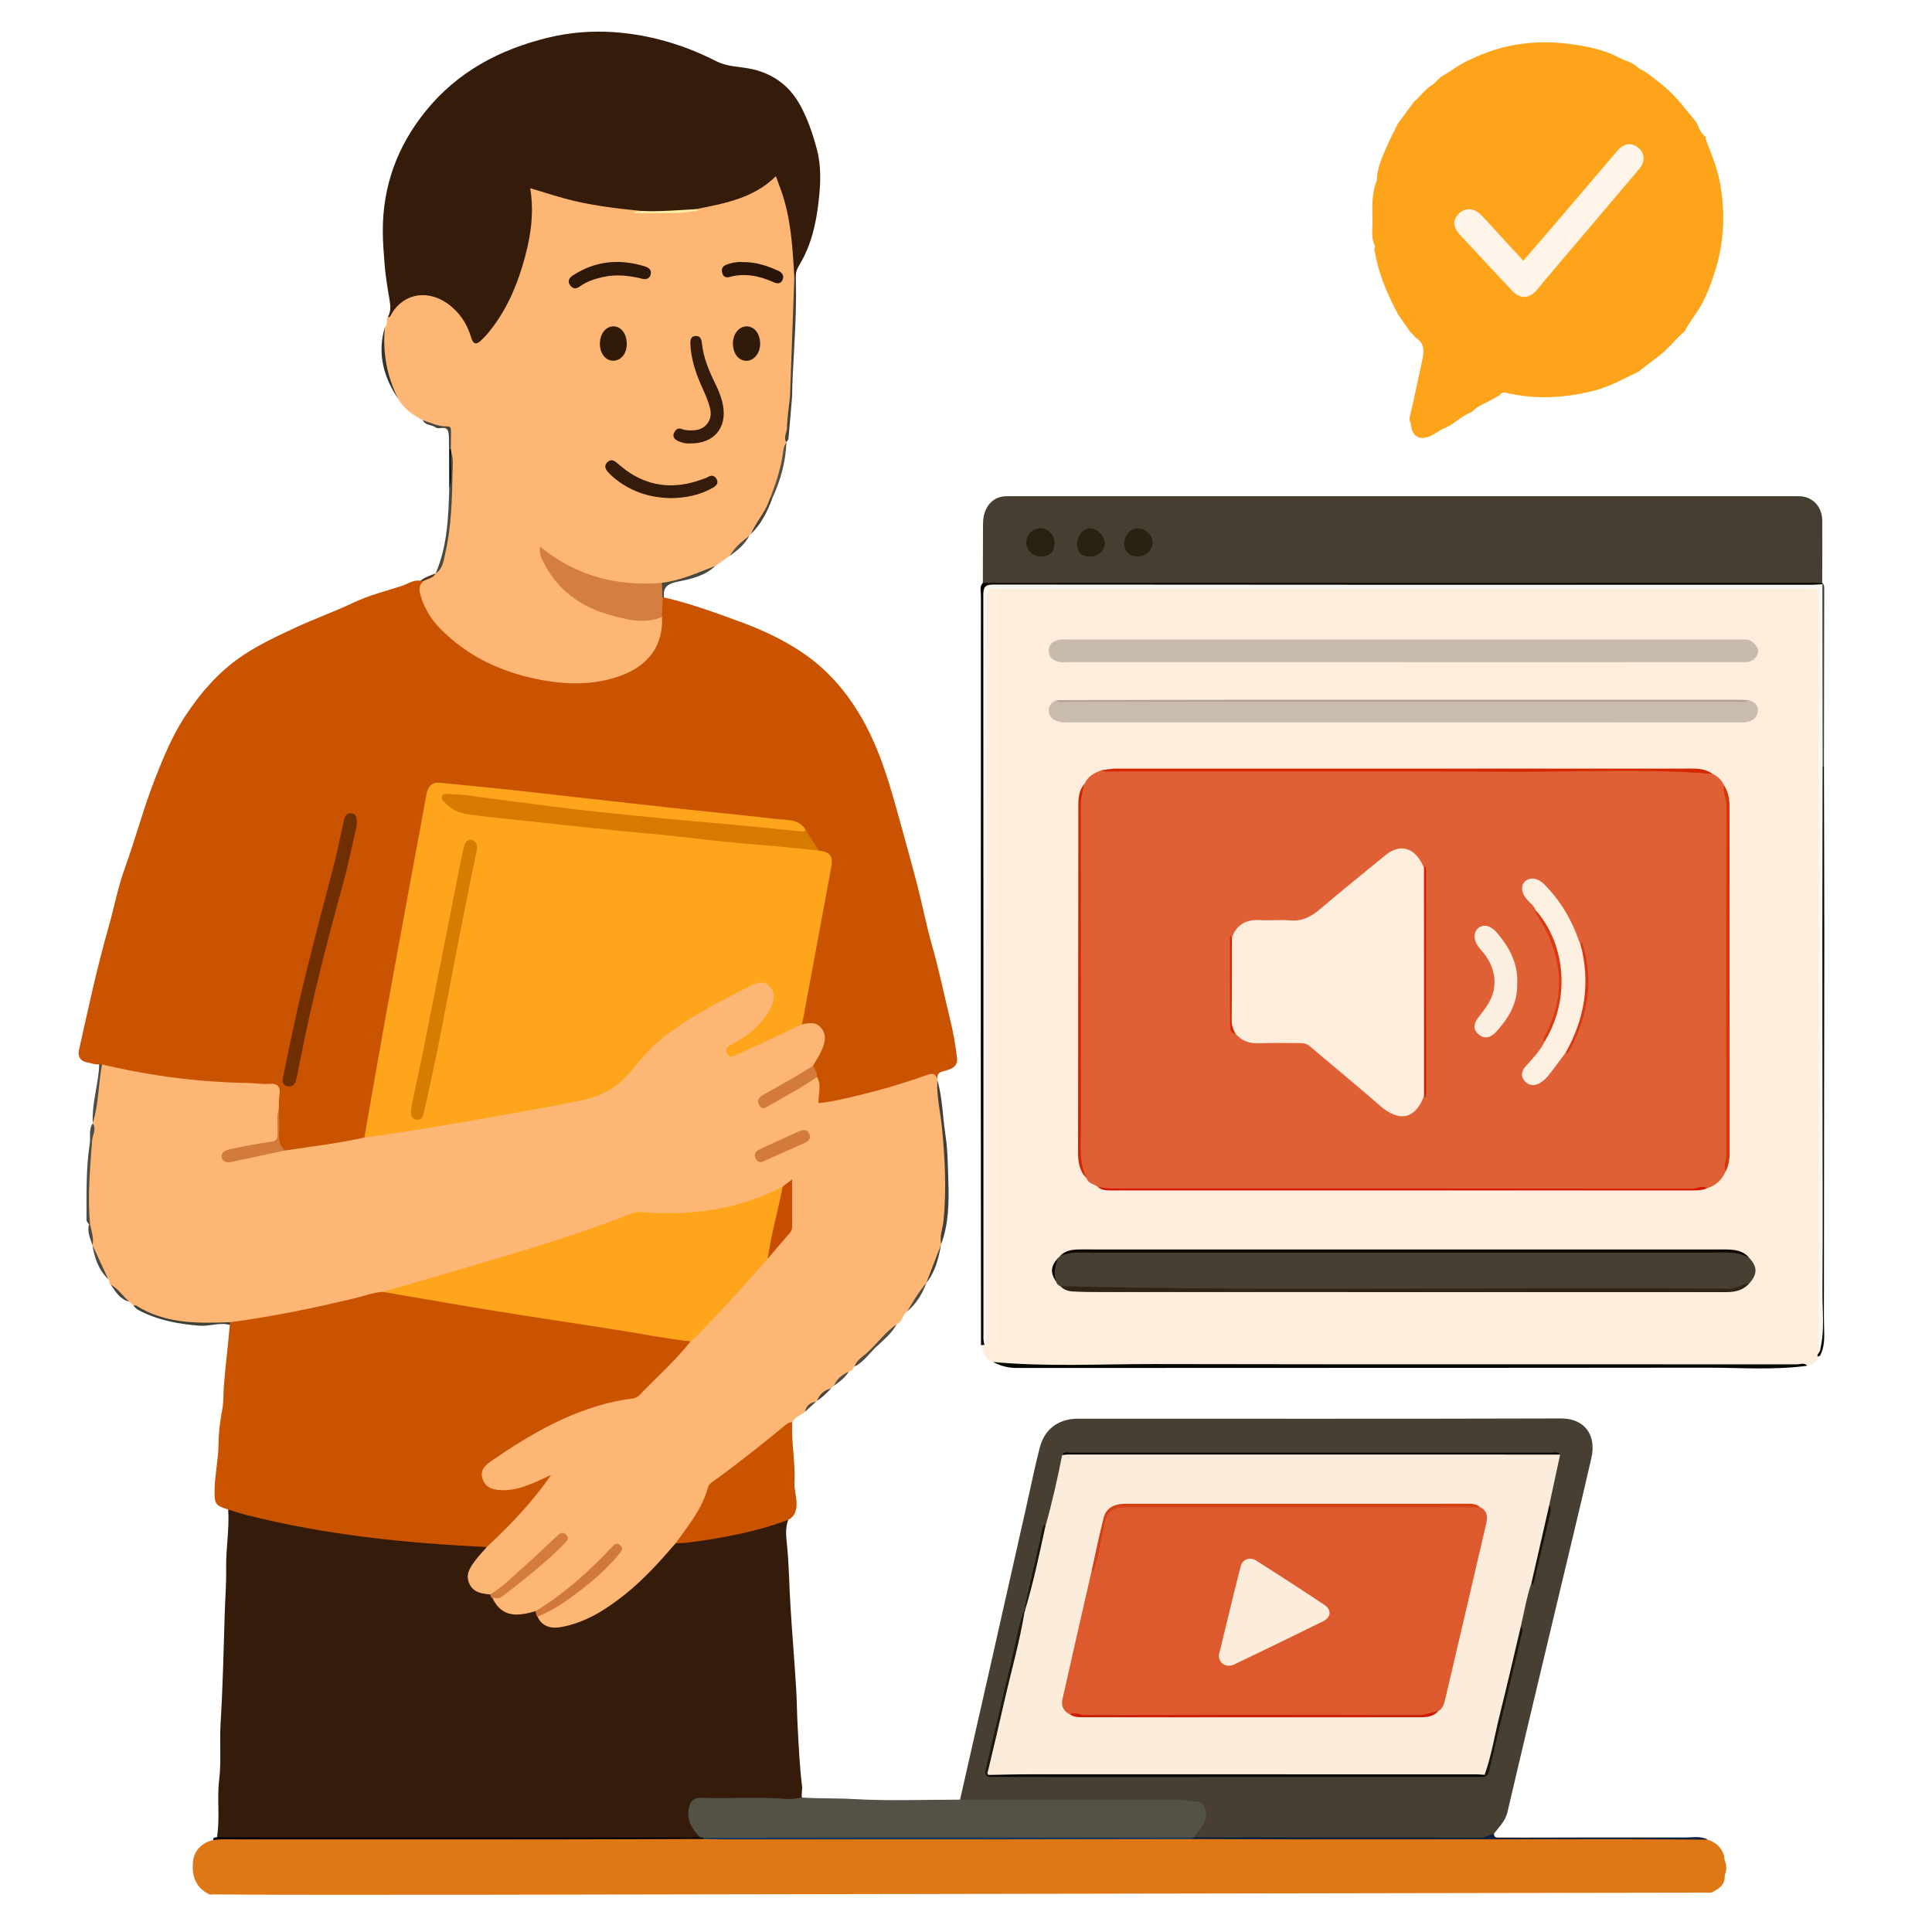 <?xml version="1.0" encoding="utf-8"?>
<!-- Generator: Adobe Illustrator 16.0.0, SVG Export Plug-In . SVG Version: 6.00 Build 0)  -->
<!DOCTYPE svg PUBLIC "-//W3C//DTD SVG 1.1//EN" "http://www.w3.org/Graphics/SVG/1.1/DTD/svg11.dtd">
<svg version="1.1" id="Ebene_1" xmlns="http://www.w3.org/2000/svg" xmlns:xlink="http://www.w3.org/1999/xlink" x="0px" y="0px"
	 width="1024px" height="1024px" viewBox="0 0 1024 1024" enable-background="new 0 0 1024 1024" xml:space="preserve">
<g>
	<path fill-rule="evenodd" clip-rule="evenodd" fill="#FCEDDC" d="M964.655,718.54c-1.374,2.905-3.816,4.454-6.783,5.337
		c-2.953-0.99-5.9,0.088-8.854,0.086c-136.658-0.07-273.316-0.067-409.975-0.035c-4.371,0.001-8.606-0.473-12.694-2.045
		c-4.512-1.263-5.027-5.396-6.4-8.912c0.621-0.58,1.184-1.203,1.437-2.055c0.304-2.674,0.121-5.342,0.122-8.005
		c0.009-126.963,0.008-253.925,0.009-380.887c0-11.482,0.007-11.486,11.646-11.486c140.292-0.001,280.584-0.001,420.876,0
		c11.253,0,11.259,0.005,11.259,11.324c0.014,130.129-0.023,260.258,0.023,390.371C965.952,714.412,964.167,716.355,964.655,718.54z
		"/>
	<path fill-rule="evenodd" clip-rule="evenodd" fill="#C95300" d="M52.552,564.095c-2.348,0.354-4.459-0.735-6.685-1.122
		c-3.524-0.612-4.659-3.469-4.04-6.241c4.842-21.705,9.459-43.466,15.595-64.864c2.989-10.424,4.951-21.197,8.628-31.358
		c5.759-15.917,10.021-32.315,16.238-48.081c4.44-11.259,9.013-22.447,15.649-32.555c8.288-12.622,18.082-23.993,30.801-32.486
		c8.718-5.822,18.181-10.237,27.66-14.642c10.094-4.69,20.586-8.411,30.659-13.21c8.104-3.862,16.976-6.159,25.592-8.879
		c3.355-1.059,6.365-3.499,10.202-2.853c0.516-0.358,0.969-0.292,1.36,0.197c-1.202,8.469,2.495,15.313,7.693,21.352
		c13.835,16.073,31.912,24.786,52.311,29.112c11.15,2.365,22.402,3.188,33.743,1.175c3.792-0.673,7.487-1.634,11.083-2.98
		c14.078-5.271,20.783-15.165,20.506-30.238c0.162-3.065-0.535-6.213,0.882-9.154c0.377-0.501,0.878-0.708,1.499-0.619
		c13.598,3.084,26.638,7.886,39.711,12.648c12.405,4.52,24.317,10.047,35.093,17.602c11.615,8.143,20.875,18.625,28.32,30.799
		c10.28,16.812,15.825,35.381,20.974,54.139c3.375,12.296,6.866,24.563,10.062,36.905c2.815,10.872,4.92,21.938,8.016,32.724
		c3.655,12.738,6.251,25.713,9.408,38.56c1.689,6.873,2.945,13.896,3.759,20.926c0.574,4.963-4.313,6.074-7.521,6.889
		c-2.824,0.718-2.795,2.026-3.012,3.929c-3.151-0.742-6.107-0.173-9.169,0.835c-15.92,5.239-31.998,9.916-48.542,12.808
		c-6.086,1.063-6.516,0.694-6.482-5.516c0.015-2.812,0.249-5.64-0.428-8.414c-0.434-2.248-1.695-4.265-1.875-6.584
		c0.808-4.286,4.232-7.428,5.038-11.766c1.054-5.679-1.096-9.048-6.344-9.414c-0.822-0.058-1.649,0.102-2.475,0.005
		c-0.855-0.1-1.592-0.396-2.025-1.213c-0.063-9.064,2.436-17.756,4.041-26.556c3.374-18.494,7.141-36.916,10.455-55.423
		c0.761-4.25-0.243-7.199-4.506-8.64c-4.254-3.05-5.745-8.188-9.038-11.974c-2.474-2.583-5.731-3.28-9.064-3.723
		c-16.674-2.219-33.421-3.82-50.138-5.653c-23.336-2.562-46.676-5.086-70.021-7.575c-20.033-2.136-40.077-4.156-60.102-6.375
		c-6.062-0.672-7.82,0.803-9.02,7.26c-7.967,42.917-16.173,85.791-23.723,128.787c-2.68,15.261-5.487,30.499-8.085,45.774
		c-0.28,1.648-0.673,3.264-1.434,4.771c-0.962,1.602-2.597,1.976-4.245,2.244c-11.627,1.897-23.282,3.613-34.913,5.488
		c-1.326,0.214-2.649,0.139-3.914-0.403c-3.11-1.746-4.122-4.544-4.13-7.942c-0.012-4.816,0.075-9.634-0.083-14.446
		c-0.015-0.663-0.042,0.174-0.042-0.493c-0.02-12.103-0.02-12.16-12.516-12.208c-25.473-0.096-50.62-2.93-75.423-8.766
		c-1.291-0.304-2.605-0.521-3.822-1.087C53.965,565.12,53.275,564.583,52.552,564.095z"/>
	<path fill-rule="evenodd" clip-rule="evenodd" fill="#FEB675" d="M424.973,542.975c3.771-0.828,7.586-1.566,10.417,2.04
		c2.832,3.61,1.854,7.571,0.304,11.255c-1.265,3.005-3.164,5.745-4.781,8.603c-0.937,2.824-3.481,3.94-5.771,5.204
		c-5.968,3.291-11.733,6.94-17.822,10.015c-0.743,0.375-1.488,0.759-2.119,1.306c-1.045,0.907-2.05,1.966-1.048,3.387
		c0.881,1.251,2.148,0.613,3.147,0.07c5.258-2.856,10.267-6.154,15.56-8.946c3.344-1.764,6.131-4.642,10.116-5.146
		c2.636,4.346,0.691,8.949,0.832,13.896c6.162-0.489,12.174-2.002,18.194-3.382c13.407-3.071,26.582-6.987,39.536-11.58
		c2.819-0.999,4.255-0.615,5.201,2.072c0.206,0.224,0.224,0.463,0.057,0.717c2.811,18.316,4.584,36.736,5.091,55.259
		c0.292,10.656-1.108,21.194-3.064,31.655l0.021,0.068c-2.324,6.959-4.236,14.077-7.888,20.526l0.065-0.063
		c-3.14,5.164-6.216,10.371-10.083,15.048c-2.604,1.723-2.529,5.66-5.71,6.907c-7.236,7.67-14.816,14.997-22.293,22.427
		c-1.017,0.826-1.278,2.508-2.942,2.603c-3.074,2.101-5.493,4.898-8.042,7.558c-0.479,0.475-0.957,0.95-1.436,1.426
		c-3.242,1.363-5.174,4.233-7.568,6.574l-0.064,0.366l-0.374,0.063c-2.614,1.073-4.463,2.974-5.836,5.39
		c-2.16,1.956-5.412,2.583-6.743,5.545c-12.095,10.162-24.392,20.075-37.219,29.299c-3.631,2.61-6.278,5.515-7.824,9.897
		c-3.42,9.702-9.996,17.582-16.02,25.748c-10.846,13.156-22.592,25.354-37.023,34.677c-7.767,5.018-16.044,8.838-25.257,10.275
		c-6.017,0.94-10.798-1.721-12.102-6.541c1.267-2.131,3.484-3.023,5.515-4.114c13.343-7.168,24.75-16.794,35.146-27.688
		c1.189-1.246,2.778-2.484,2.241-4.865c-2.458-0.384-3.468,1.656-4.743,2.938c-7.633,7.672-15.268,15.338-23.94,21.866
		c-4.797,3.611-9.906,6.737-15.215,9.552c-1.706,0.681-3.476,1.136-5.254,1.551c-8.627,2.012-13.677-0.471-17.726-8.685
		c-0.041-0.663-0.053-1.729,0.563-1.726c5.242,0.031,8.262-3.877,11.852-6.646c7.894-6.088,15.512-12.519,22.752-19.383
		c0.844-0.8,1.702-1.6,2.41-2.522c0.599-0.78,1.394-1.716,0.445-2.625c-0.916-0.877-1.938-0.193-2.621,0.496
		c-3.514,3.549-7.694,6.347-11.158,9.947c-5.886,6.12-12.404,11.532-18.873,17.006c-1.943,1.644-4.013,2.918-6.441,3.649
		c-4.86,0.395-8.834-1.347-11.38-5.463c-2.608-4.214-0.949-8.212,1.345-12.055c2.055-3.441,4.872-6.203,7.652-9.008
		c11.159-10.723,21.957-21.778,31.737-34.947c-5.542,2.803-10.622,4.777-15.962,6.008c-4.33,0.998-8.583,0.98-12.723-0.798
		c-6.426-2.76-7.727-8.963-2.937-14.121c2.05-2.208,4.463-4.07,7.03-5.559c13.503-7.83,26.339-16.882,41.188-22.263
		c8.159-2.955,16.452-5.402,24.972-6.914c5.204-0.922,9.104-3.426,12.688-7.179c7.348-7.693,15.106-14.993,22.111-23.019
		c14.379-14.318,27.767-29.552,41.23-44.716c2.913-4.069,6.706-7.388,9.673-11.424c1.424-1.938,2.514-3.913,2.541-6.358
		c0.069-6.479,0.112-12.958-0.013-19.419c-1.751-0.618-2.503,0.914-3.686,1.313c-13.024,7.584-27.272,11.21-42.053,13.248
		c-10.936,1.508-21.893,1.103-32.855,0.761c-2.042-0.064-3.952,0.166-5.851,0.897c-35.427,13.637-71.891,24.014-108.318,34.521
		c-7.663,2.211-15.355,4.302-23.037,6.447c-21.453,5.134-42.829,10.644-64.68,13.887c-5.375,0.798-10.708,2.299-16.242,1.663
		c-8.881-0.226-17.746,0.781-26.654-0.667c-8.787-1.429-16.789-4.569-24.45-8.871c-0.74-0.655-1.48-1.311-2.22-1.964
		c-4.131-2.093-6.6-5.997-9.856-9.042c-1.301-0.609-0.291-2.244-1.318-2.974c-4.325-5.309-5.885-11.904-8.406-18.054l0.041,0.091
		c-0.356-4.013-1.326-7.941-1.645-11.965c-1.944-12.759-0.546-25.488,0.463-38.198c0.379-4.781,0.807-9.571,1.336-14.345
		l-0.005-0.191c1.87-10.331,2.129-20.916,4.92-31.101c25.642,6.112,51.629,9.465,77.997,9.847c3.492,0.051,7.014,0.754,10.464,0.461
		c5.137-0.436,6.275,1.831,5.521,6.351c-0.38,2.28-0.204,4.653-0.28,6.984c-0.66,4.451-0.394,8.939-0.224,13.39
		c0.128,3.339-1.119,4.865-4.289,5.391c-5.563,0.923-11.106,1.97-16.626,3.134c-1.298,0.273-2.626,0.452-3.874,0.904
		c-1.212,0.439-2.962,0.829-2.541,2.461c0.402,1.559,2.167,1.299,3.443,1.08c6.214-1.067,12.389-2.329,18.536-3.734
		c2.91-0.665,5.816-1.445,8.835-0.645c14.062-2.101,28.19-3.786,42.091-6.866c2.187-1.822,4.937-1.847,7.53-2.288
		c32.643-5.546,65.466-10.04,97.89-16.866c3.258-0.687,6.446-1.812,9.75-2.127c10.862-1.033,18.868-6.75,25.411-15.026
		c11.768-14.886,26.549-25.988,43.297-34.686c6.792-3.528,13.405-7.401,20.361-10.613c4.907-2.266,8.997-2.039,11.55,0.883
		c3.144,3.596,2.769,7.662,0.955,11.703c-3.917,8.724-10.761,14.626-18.789,19.408c-1.554,0.926-4.74,1.535-3.508,3.837
		c1.047,1.955,3.677,0.148,5.374-0.615c7.737-3.485,15.488-6.942,23.138-10.622C418.906,544.551,421.628,542.788,424.973,542.975z"
		/>
	<path fill-rule="evenodd" clip-rule="evenodd" fill="#351B0A" d="M260.95,846.883c5.074,10.788,13.761,9.783,22.98,7.04
		c1.027,0.744,1.138,1.787,0.958,2.926c2.033,4.634,6.425,6.586,12.202,5.58c13.137-2.289,23.9-9.2,34.088-17.297
		c10.05-7.986,18.558-17.487,26.909-27.151c5.535-2.668,11.658-2.385,17.512-3.403c12.318-2.145,24.59-4.407,36.415-8.616
		c1.862-0.663,3.747-1.559,5.749-0.382c-1.657,4.335-1.07,8.914-0.638,13.239c1.097,10.989,1.178,22.012,1.867,33.009
		c0.892,14.238,2.079,28.459,2.967,42.697c0.43,6.887,0.422,13.791,0.816,20.691c0.598,10.475,1.006,20.961,2.33,31.369
		c0.271,2.132-0.48,4.099-0.062,6.137c-1.53,3.171-4.606,2.183-6.877,2.036c-14.155-0.912-28.313-0.235-42.465-0.389
		c-8.854-0.096-11.883,5.537-7.446,13.479c0.891,1.594,2.233,2.924,2.77,4.721c0.269,0.898,0.046,1.619-0.833,2.078
		c-2.079,0.867-4.269,0.631-6.419,0.631c-80.404,0.018-160.81,0.021-241.214-0.022c-2.568-0.002-5.397,0.754-7.55-1.526
		c1.678-9.999-0.069-20.169,1.138-30.103c1.229-10.114,0.17-20.161,0.779-30.213c1.177-19.447,1.601-38.915,2.193-58.383
		c0.24-7.916,0.888-15.844,0.748-23.775c-0.184-10.418,1.793-20.75,1.08-31.178c1.997-1.186,3.888-0.183,5.76,0.35
		c25.547,7.267,51.768,10.773,78.04,13.985c16.342,1.997,32.777,2.904,49.19,4.063c1.493,0.105,3.015,0.181,4.098,1.462
		c-2.042,2.367-4.215,4.636-6.095,7.125c-2.706,3.584-5.393,7.335-3.234,12.188c2.155,4.841,6.649,5.458,11.202,5.839
		C260.776,845.381,260.417,846.393,260.95,846.883z"/>
	<path fill-rule="evenodd" clip-rule="evenodd" fill="#FEB674" d="M350.919,327.002c0.551,14.871-6.806,25.511-21.628,31.018
		c-14.848,5.516-30.053,4.964-45.199,1.813c-19.252-4.005-36.472-12.202-50.491-26.354c-5.235-5.285-8.977-11.429-10.917-18.708
		c-0.741-2.779-0.356-4.858,1.72-6.713c1.75-2.083,4.687-2.303,6.567-4.182l-0.083,0.07c4.651-6.271,5.343-13.834,6.335-21.123
		c1.92-14.09,2.127-28.298,1.509-42.507c-0.288-0.815-0.235-1.666-0.246-2.507c-0.001-0.488-0.001-0.979-0.001-1.47
		c0-8.574,0.007-8.599-7.855-10.774c-2.351-0.65-4.523-1.645-6.594-2.899c-5.247-2.73-9.995-6.032-13.009-11.326
		c-6.882-11.803-9.637-24.374-7.046-37.938c1.798-1.408,0.438-3.758,1.598-5.356c2.677-2.303,2.893-6.189,5.969-8.43
		c8.484-6.181,19.352-5.883,27.613,1.268c4.84,4.189,8.862,8.951,11.116,15.125c1.622,4.441,2.83,4.581,6.147,1
		c5.024-5.419,8.965-11.633,12.098-18.275c7.105-15.063,11.528-30.859,12.084-47.607c0.072-2.166-0.111-4.32-0.384-6.477
		c-0.777-6.134,0.114-6.82,6.164-4.803c10.929,3.644,22.063,6.467,33.454,8.182c5.096,0.768,10.198,1.561,15.381,1.676
		c1.836,0.04,4.186-0.51,4.955,2.149c-0.092,0.072-0.217,0.313-0.306,0.301c-0.483-0.069-0.566,0.281-0.375,0.256
		c9.869-1.288,19.791-0.985,29.7-1.113c0.129-0.002-0.608-0.406-0.444-0.876c0.963-1.733,2.753-1.74,4.347-2.007
		c12.443-2.077,24.262-5.615,34.479-13.494c3.335-2.573,4.851-1.909,6.591,2.49c4.259,10.762,6.186,22.046,7.194,33.531
		c0.494,5.631,0.308,11.244,0.068,16.873c-0.05,20.475-1.725,40.891-2.009,61.349c-1.259,8.371-1.292,16.874-2.652,25.239
		l0.057,0.157c-1.927,9.971-3.563,20.024-8.191,29.234c-1.978,7.311-6.63,13.146-10.686,19.311c-0.269,0.29-0.537,0.581-0.806,0.872
		c-3.13,3.771-6.948,6.879-10.178,10.553c-2.612,1.808-5.225,3.614-7.838,5.42c-7.588,4.244-15.54,7.442-24.242,8.53
		c-1.334,0.167-2.44,1.042-3.718,1.414c-20.449,1.252-36.177,1.174-63.395-16.849c0.889,3.67,2.196,6.4,3.941,8.896
		c9.997,14.297,23.833,22.143,40.983,24.754C338.818,327.625,344.843,327.185,350.919,327.002z"/>
	<path fill-rule="evenodd" clip-rule="evenodd" fill="#FEA41B" d="M728.774,130.91c-0.111-0.194-0.116-0.392-0.016-0.591
		c-2.231-4.399-1.224-9.14-1.316-13.731c-0.143-7.091-0.486-14.251,2.307-21.041l0.019-0.157c0.146-6.613,2.916-12.436,5.52-18.306
		c1.586-3.936,3.826-7.559,5.51-11.449c2.86-3.875,5.719-7.752,8.578-11.627c3.444-2.87,5.897-6.82,9.905-9.078
		c1.441-1.354,2.882-2.708,4.323-4.062c5.4-3.133,10.293-7.128,16.144-9.505c16.705-8.133,34.251-10.453,52.599-8.012
		c9.663,1.286,19.044,3.259,27.595,8.175c0.53,0.185,1.062,0.369,1.592,0.554c2.884,0.785,5.256,2.437,7.447,4.396
		c3.646,1.572,6.537,4.259,9.677,6.579c5.357,4.083,10.044,8.838,14.189,14.14c2.02,2.449,4.037,4.897,6.057,7.346
		c1.454,2.526,2.086,5.544,4.494,7.498c0.609,0.302,0.9,0.725,0.53,1.397c2.992,7.853,6.327,15.575,7.797,23.942
		c2.291,13.028,2.281,25.943-0.699,38.899c-1.485,6.459-3.628,12.644-6.074,18.76l0.014-0.005c-1.326,2.675-2.429,5.464-4.03,8
		l0.029-0.023c-2.645,4.2-5.706,8.131-8.078,12.506c-0.009,0.307-0.161,0.468-0.458,0.483c-5.101,4.401-9.067,10.009-14.714,13.83
		c-3.113,2.393-6.227,4.787-9.339,7.18c-7.666,3.695-15.097,7.939-23.443,10.046l0.031-0.019
		c-14.942,3.813-29.965,4.813-45.161,1.509c-1.572-0.342-3.64-1.302-4.907,0.908c-2.169,1.197-4.339,2.395-6.508,3.591
		c-3.108,1.364-6.073,2.953-8.471,5.426c-5.363,1.905-9.173,6.457-14.457,8.496c-2.544,1.114-4.681,2.919-7.211,4.092
		c-5.857,2.716-10.028,0.218-10.48-6.436l-0.007-0.285c-1.098-1.551-0.623-3.215-0.241-4.813c2.311-9.657,4.267-19.39,6.394-29.083
		c1.023-4.665,0.955-8.447-3.319-11.331c-1.237-0.834-1.849-2.35-3.143-3.162c-2.176-3.142-4.353-6.286-6.528-9.429
		c-5.412-10.236-10.033-20.764-12.122-32.257C728.589,133.106,728.242,132.036,728.774,130.91z"/>
	<path fill-rule="evenodd" clip-rule="evenodd" fill="#DE7714" d="M245.636,1004.268c-17.96-0.039-35.921,0.008-53.882,0.018
		c-26.438,0.016-52.875,0.004-79.313-0.225c-0.667,0.244-1.295,0.17-1.886-0.221c-6.459-3.177-9.28-9.331-8.165-17.809
		c0.709-5.392,4.748-9.469,10.688-10.792c1.663-1.713,3.771-0.803,5.636-0.804c82.408-0.055,164.815-0.047,247.223-0.051
		c2.317,0,4.668,0.258,6.878-0.75c2.32-0.299,4.652-0.175,6.98-0.175c84.028-0.013,168.057,0.006,252.084-0.02
		c50.154,0.039,100.322-0.749,150.457,0.252c39.796,0.794,79.576,0.213,119.359,0.71c1.12,0.014,2.359-0.379,3.302,0.64
		c5.373,1.592,8.914,5.787,9.04,10.706c1.267,2.771,1.178,5.555,0.06,8.344c0.359,5.118-3.264,7.137-7.036,9.039"/>
	<path fill-rule="evenodd" clip-rule="evenodd" fill="#CA5300" d="M258.031,819.938c-43.013-1.999-85.712-6.363-127.571-16.999
		c-3.208-0.814-6.346-1.901-9.517-2.86c-6.987-2.143-7.277-3.106-7.207-10.155c0.082-8.203,1.993-16.213,2.079-24.357
		c0.067-6.393,0.858-12.608,2.05-18.869c0.731-3.841,0.457-7.885,0.769-11.814c0.865-10.901,2.21-21.747,3.188-32.632
		c-0.415-0.519-0.38-1.005,0.103-1.46c22.416-2.912,44.495-7.548,66.467-12.782c4.833-1.151,9.504-3.079,14.554-3.279
		c3.321-0.654,6.599-0.237,9.891,0.313c48.869,8.178,97.817,15.863,146.747,23.671c2.252,0.359,4.692,0.38,6.446,2.253
		c-8.146,10.35-18.052,19.03-27.116,28.509c-2.013,2.105-5.27,1.889-8.004,2.361c-26.227,4.539-48.573,17.488-70.087,32.229
		c-3.321,2.276-6.63,4.918-5.079,9.754c1.624,5.066,6.103,5.912,10.456,6.003c9.081,0.188,16.978-3.961,25.929-8.099
		C281.97,796.424,270.294,808.438,258.031,819.938z"/>
	<path fill-rule="evenodd" clip-rule="evenodd" fill="#351B09" d="M340.191,111.833c-14.028-1.383-28.018-3.033-41.643-6.837
		c-5.729-1.599-11.396-3.413-17.529-5.261c2.354,14.098-0.053,27.708-4.071,41.082c-3.94,13.116-9.636,25.399-18.504,36.01
		c-1.063,1.272-2.281,2.42-3.466,3.586c-2.523,2.479-4.213,2.027-5.221-1.413c-1.808-6.174-4.938-11.551-9.786-15.88
		c-12.003-10.717-26.438-7.975-32.913,4.077c-0.356,0.663-0.696,1.065-1.479,0.849c1.619-2.878,1.457-5.766,0.905-9.014
		c-1.09-6.416-2.187-12.839-2.673-19.382c-0.416-5.585-0.892-11.144-0.922-16.753c-0.13-24.171,7.68-45.503,22.872-64.187
		c16.845-20.718,39.077-32.495,64.62-38.726c11.406-2.782,23.024-3.731,34.679-2.959c19.221,1.274,37.457,6.692,54.541,15.402
		c6.298,3.211,12.99,2.774,19.415,4.295c11.496,2.723,19.667,9.154,25.116,19.091c4.048,7.381,6.744,15.403,8.898,23.609
		c2.431,9.256,1.852,18.607,0.793,27.807c-1.279,11.119-3.735,22.119-9.464,32.013c-1.393,2.407-2.863,4.714-2.535,7.657
		c-0.28,0.54-0.556,0.512-0.831-0.005c-0.892-15.527-1.703-31.068-6.99-45.926c-0.82-2.306-1.676-4.597-2.764-7.576
		c-11.929,11.806-27.264,14.427-42.429,17.478C359.309,112.36,349.791,113.307,340.191,111.833z"/>
	<path fill-rule="evenodd" clip-rule="evenodd" fill="#463F31" d="M520.923,308.949c0.027-9.469,0.043-18.938,0.087-28.407
		c0.014-2.974-0.104-5.933,0.9-8.853c1.907-5.544,5.987-8.688,11.82-8.688c139.874-0.008,279.747-0.01,419.62,0
		c7.243,0,12.46,5.412,12.495,13.023c0.05,10.99-0.014,21.98-0.029,32.97c-2.605,2.188-5.739,1.341-8.646,1.342
		c-91.752,0.048-183.504,0.039-275.256,0.039c-50.955,0-101.909,0.015-152.864-0.036
		C526.307,310.336,523.334,311.121,520.923,308.949z"/>
	<path fill-rule="evenodd" clip-rule="evenodd" fill="#473F31" d="M508.848,953.851c5.18-22.815,10.378-45.626,15.537-68.445
		c6.536-28.918,13.041-57.843,19.558-86.764c2.338-10.371,4.444-20.801,7.071-31.097c2.616-10.255,10.002-15.612,20.514-15.612
		c85.276,0.005,170.554,0.122,255.829-0.124c12.223-0.035,19.024,8.397,16.06,21.236c-6.367,27.575-13.042,55.08-19.592,82.613
		c-8.308,34.929-16.695,69.838-24.834,104.806c-1.131,4.861-4.528,7.853-7.206,11.505c-1.45,1.884-3.4,2.415-5.715,2.411
		c-50.928-0.091-101.855,0.105-152.78-0.117c-1.52-1.978,0.125-3.413,0.94-4.904c0.953-1.741,2.247-3.299,2.722-5.285
		c1.108-4.64-0.306-6.839-4.993-7.757c-3.767-0.736-7.574-0.889-11.403-0.887c-34.546,0.015-69.092,0.027-103.636-0.022
		C514.17,955.403,511.211,956.041,508.848,953.851z"/>
	<path fill-rule="evenodd" clip-rule="evenodd" fill="#545146" d="M508.848,953.851c37.576,0.009,75.152,0.076,112.726-0.048
		c4.52-0.016,8.897,0.772,13.335,1.175c4.273,0.387,5.792,7.582,2.686,12.42c-1.428,2.225-3.136,4.269-4.718,6.395
		c-0.541,0.425-1.154,0.611-1.84,0.56c-85.724,0.014-171.447,0.004-257.171,0.007c-0.959-0.056-1.991,0.209-2.781-0.616
		c-4.104-3.955-7.001-8.399-6.124-14.483c0.562-3.895,2.08-6.502,6.636-6.363c15.418,0.468,30.856-0.599,46.273,0.618
		c2.354,0.186,4.779-0.506,7.17-0.792c9.044,0.646,18.106,0.279,27.186,0.807C471.044,954.622,489.968,953.854,508.848,953.851z"/>
	<path fill-rule="evenodd" clip-rule="evenodd" fill="#CA5300" d="M417.762,805.579c-17.2,6.389-35.098,9.709-53.214,12.04
		c-2.134,0.274-4.306,0.248-6.461,0.361c6.728-9.403,14.192-18.377,17.246-29.905c0.357-1.351,1.5-2.085,2.598-2.872
		c12.934-9.269,25.338-19.221,37.646-29.297c1.261-1.033,2.49-2.252,4.354-2.069c-0.652,10.688,1.744,21.261,1.149,31.981
		c-0.193,3.479,1.051,7.047,1.112,10.684C422.256,800.436,421.451,803.626,417.762,805.579z"/>
	<path fill-rule="evenodd" clip-rule="evenodd" fill="#000800" d="M526.35,721.883c28.541,2.649,57.148,1.04,85.72,1.099
		c113.429,0.232,226.86,0.081,340.29,0.142c1.809,0.001,3.912-1.119,5.513,0.754c-17.656,2.41-35.403,0.997-53.099,1.02
		c-121.899,0.156-243.801,0.063-365.701,0.159C534.436,725.06,530.322,724.016,526.35,721.883z"/>
	<path fill-rule="evenodd" clip-rule="evenodd" fill="#090300" d="M520.923,308.949c146.633-0.008,293.265-0.017,439.896-0.021
		c1.666,0,3.332,0.043,4.997,0.066l0.013,0.046c0.239,0.726,0.017,1.26-0.665,1.604c-1.957,0.626-3.971,0.291-5.954,0.292
		c-142.479,0.02-284.961,0.018-427.441,0.018c-1.667,0-3.348,0.139-4.996-0.024c-3.72-0.369-5.222,1.227-4.865,4.9
		c0.16,1.65,0.024,3.331,0.024,4.997c0.001,129.482-0.001,258.966-0.003,388.447c0,1.165,0.101,2.334-0.089,3.495
		c-0.631,0.067-1.262,0.135-1.891,0.203c-0.037-52.147-0.096-104.294-0.104-156.439c-0.014-80.304,0-160.607,0.057-240.911
		C519.904,313.395,519.044,310.93,520.923,308.949z"/>
	<path fill-rule="evenodd" clip-rule="evenodd" fill="#050704" d="M964.655,718.54c-0.444,0.163-0.889,0.327-1.333,0.491
		c0.027-0.408-0.092-0.918,0.108-1.205c0.633-0.903,1.423-1.705,1.395-2.918c-0.743-3.463,0.118-6.916,0.115-10.378
		c-0.071-96.746-0.06-193.491-0.046-290.236c0.001-2.49-0.244-4.997,0.287-7.469c0.277-0.713,0.791-0.992,1.54-0.839
		c0.068,29.942,0.176,59.884,0.192,89.827c0.016,27.918-0.072,55.836-0.103,83.755c-0.038,35.236-0.067,70.473-0.09,105.709
		c-0.004,6.476-0.076,12.956,0.112,19.428C966.974,709.485,966.985,714.178,964.655,718.54z"/>
	<path fill-rule="evenodd" clip-rule="evenodd" fill="#0B223F" d="M631.889,973.942c0.33-0.05,0.659-0.1,0.989-0.15
		c50.625,0.028,101.251,0.021,151.877,0.184c2.727,0.009,4.614-1.636,7.029-2.009c0.225,2.499,2.011,2.028,3.673,2.025
		c32.66-0.071,65.32-0.168,97.979-0.091c3.84,0.009,7.88-0.928,11.559,1.139c-13.971-0.066-27.942-0.191-41.915-0.192
		c-59.25-0.004-118.499,0.042-177.748,0.043c-17.822,0-35.646-0.09-53.468-0.138c-0.292-0.189-0.385-0.372-0.281-0.55
		C631.686,974.029,631.787,973.942,631.889,973.942z"/>
	<path fill-rule="evenodd" clip-rule="evenodd" fill="#00000A" d="M371.085,973.742c0.543,0.108,1.087,0.218,1.631,0.326
		c0.447,0.062,0.611,0.174,0.498,0.34c-0.129,0.188-0.255,0.284-0.384,0.284c-27.474,0.076-54.947,0.207-82.421,0.217
		c-57.456,0.021-114.912-0.024-172.367-0.022c-1.655,0-3.31,0.229-4.965,0.352c-0.29-1.693,1.145-1.183,1.929-1.508
		c10.482,0.049,20.962,0.142,31.444,0.144c72.884,0.014,145.767,0.01,218.651,0.004
		C367.095,973.878,369.091,973.789,371.085,973.742z"/>
	<path fill-rule="evenodd" clip-rule="evenodd" fill="#3E4139" d="M498.822,659.398c-0.918-4.292,0.865-8.338,1.27-12.505
		c1.598-16.42,0.765-32.716-0.814-49.091c-0.814-8.436-2.949-16.759-2.482-25.317c2.78,9.371,2.771,19.154,4.267,28.712
		c1.309,8.369,1.318,16.858,1.583,25.197C502.996,637.395,502.861,648.729,498.822,659.398z"/>
	<path fill-rule="evenodd" clip-rule="evenodd" fill="#393B38" d="M966.722,405.986l-0.339-0.007l-0.339,0.01
		c-1.505-1.275-1.138-3.044-1.14-4.661c-0.032-28.975-0.022-57.95-0.019-86.925c0-1.659-0.173-3.357,1.027-4.756
		c-0.241-0.173-0.27-0.375-0.084-0.608c1.107,0.805,1.039,2.017,1.037,3.167C966.826,343.467,966.772,374.727,966.722,405.986z"/>
	<path fill-rule="evenodd" clip-rule="evenodd" fill="#4B4A3F" d="M239.169,239.782c1.19,3.366,0.767,6.87,0.702,10.3
		c-0.276,14.503-0.608,29.023-3.883,43.245c-0.885,3.842-1.233,8.128-5.1,10.619c6.2-14.408,6.799-29.716,7.226-45.051
		c0.834-4.768,0.104-9.578,0.396-14.359C238.607,242.946,237.878,241.214,239.169,239.782z"/>
	<path fill-rule="evenodd" clip-rule="evenodd" fill="#41423B" d="M420.992,146.893c0.276,0.045,0.553,0.047,0.831,0.005
		c0.507,17.415-0.742,34.773-1.678,52.142c-0.196,3.639-0.205,7.288-0.3,10.932c-0.381,0.307-0.747,0.29-1.096-0.053
		C419.496,188.91,420.244,167.902,420.992,146.893z"/>
	<path fill-rule="evenodd" clip-rule="evenodd" fill="#4E4E45" d="M49.157,595.456c2.148,3.048-0.101,6.073-0.321,9.016
		c-1.112,14.813-2.479,29.595-1.109,44.463c-0.185-0.006-0.37-0.011-0.555-0.016c-0.622-0.754-1.333-1.394-1.328-2.548
		c0.06-13.442-0.328-26.922,1.732-40.251C48.124,602.573,46.814,598.721,49.157,595.456z"/>
	<path fill-rule="evenodd" clip-rule="evenodd" fill="#3E4238" d="M121.925,700.79c-0.034,0.486-0.069,0.974-0.103,1.461
		c-5.382-1.545-10.628,0.847-16.098,0.4c-10.425-0.85-20.492-2.542-29.962-7.096c-1.881-0.904-3.847-1.73-5-3.649
		c0.488,0.029,1.086-0.116,1.449,0.112C87.6,701.678,104.723,701.451,121.925,700.79z"/>
	<path fill-rule="evenodd" clip-rule="evenodd" fill="#313229" d="M203.981,173.402c-1.237,13.312,1.004,25.978,7.045,37.938
		C203.167,199.718,199.903,187.242,203.981,173.402z"/>
	<path fill-rule="evenodd" clip-rule="evenodd" fill="#474840" d="M350.817,308.913c9.996-1.226,19.052-5.415,28.311-8.964
		c-5.522,5.329-12.83,6.905-19.828,8.325c-5.311,1.078-8.046,2.794-7.371,8.375c-0.261,0.037-0.522,0.053-0.785,0.046
		C348.841,314.193,349.219,311.578,350.817,308.913z"/>
	<path fill-rule="evenodd" clip-rule="evenodd" fill="#4E4E45" d="M54.072,564.164c-1.975,10.312-1.699,20.98-4.92,31.099
		c-0.486-9.593,2.417-18.795,3.271-28.234c0.088-0.976,0.087-1.957,0.129-2.936C53.059,564.117,53.565,564.141,54.072,564.164z"/>
	<path fill-rule="evenodd" clip-rule="evenodd" fill="#4F4C41" d="M452.934,724.312c1.006-3.39,4.088-5.016,6.434-7.139
		c5.453-4.932,9.752-11.051,15.859-15.288c-2.815,5.344-7.692,8.863-11.829,12.982C460.087,718.167,457.313,722.164,452.934,724.312
		z"/>
	<path fill-rule="evenodd" clip-rule="evenodd" fill="#555349" d="M408.179,263.996c3.113-7.906,5.783-15.925,6.867-24.414
		c0.221-1.728,0.548-3.577,1.781-5.021c-0.407,10.367-3.124,20.15-7.49,29.515C408.923,264.445,408.538,264.418,408.179,263.996z"/>
	<path fill-rule="evenodd" clip-rule="evenodd" fill="#444338" d="M418.748,209.919c0.365,0.018,0.731,0.035,1.096,0.053
		c-0.625,7.454-1.222,14.911-1.919,22.358c-0.067,0.72-0.753,1.381-1.153,2.069c-1.656-2.562,0.278-5.024,0.343-7.539
		C417.261,221.203,418.157,215.565,418.748,209.919z"/>
	<path fill-rule="evenodd" clip-rule="evenodd" fill="#585753" d="M868.374,197.008"/>
	<path fill-rule="evenodd" clip-rule="evenodd" fill="#585753" d="M844.931,207.054"/>
	<path fill-rule="evenodd" clip-rule="evenodd" fill="#454540" d="M224.036,222.666c4.218,1.449,8.323,3.423,12.909,3.333
		c2.002-0.04,2.091,1.092,2.077,2.519c-0.029,3.158-0.046,6.317-0.068,9.475c-0.292,0.425-0.586,0.427-0.882,0.006
		c-0.03-0.49-0.07-0.979-0.09-1.469c-0.108-2.618,0.211-5.343-0.415-7.829c-0.927-3.68-4.598-0.707-6.768-2.232
		C228.719,225.005,225.43,225.528,224.036,222.666z"/>
	<path fill-rule="evenodd" clip-rule="evenodd" fill="#44433B" d="M408.179,263.996c0.385,0.026,0.771,0.053,1.158,0.079
		c-2.565,7.079-5.894,13.702-11.387,19.028c2.547-6.117,7.248-11.047,9.543-17.304C407.714,265.195,407.95,264.597,408.179,263.996z
		"/>
	<path fill-rule="evenodd" clip-rule="evenodd" fill="#60584A" d="M878.656,43.054"/>
	<path fill-rule="evenodd" clip-rule="evenodd" fill="#60584A" d="M892.846,57.194"/>
	<path fill-rule="evenodd" clip-rule="evenodd" fill="#3E4139" d="M490.956,679.993c2.63-6.841,5.259-13.682,7.889-20.524
		C497.433,666.776,495.832,674.015,490.956,679.993z"/>
	<path fill-rule="evenodd" clip-rule="evenodd" fill="#4C4941" d="M48.961,659.873c2.802,6.02,5.604,12.037,8.405,18.055
		C52.116,673.05,50.136,666.649,48.961,659.873z"/>
	<path fill-rule="evenodd" clip-rule="evenodd" fill="#4F4D43" d="M480.938,694.978c2.976-5.273,6.148-10.417,10.083-15.048
		C488.887,685.768,485.743,690.93,480.938,694.978z"/>
	<path fill-rule="evenodd" clip-rule="evenodd" fill="#000809" d="M238.071,237.998c0.294-0.03,0.588-0.032,0.882-0.006
		c0.072,0.598,0.144,1.194,0.215,1.791c-1.046,6.333,1.017,12.836-1.055,19.112C238.1,251.929,238.085,244.963,238.071,237.998z"/>
	<path fill-rule="evenodd" clip-rule="evenodd" fill="#4F4E4A" d="M386.966,294.528c2.389-4.485,6.281-7.522,10.178-10.554
		C394.823,288.526,390.984,291.614,386.966,294.528z"/>
	<path fill-rule="evenodd" clip-rule="evenodd" fill="#45453F" d="M58.686,680.9c4.039,2.191,6.462,6.146,9.856,9.042
		C63.668,688.66,61.243,684.708,58.686,680.9z"/>
	<path fill-rule="evenodd" clip-rule="evenodd" fill="#222F20" d="M914.035,985.748"/>
	<path fill-rule="evenodd" clip-rule="evenodd" fill="#222F20" d="M914.096,994.092"/>
	<path fill-rule="evenodd" clip-rule="evenodd" fill="#001526" d="M179.09,1005.555"/>
	<path fill-rule="evenodd" clip-rule="evenodd" fill="#4C4941" d="M47.172,648.919c0.185,0.007,0.37,0.012,0.555,0.015
		c0.784,3.635,2.134,7.205,1.275,11.03C47.82,656.377,46.137,652.872,47.172,648.919z"/>
	<path fill-rule="evenodd" clip-rule="evenodd" fill="#525045" d="M441.95,734.472c1.572-3.7,4.524-5.93,8.042-7.558
		C447.95,730.112,445.063,732.412,441.95,734.472z"/>
	<path fill-rule="evenodd" clip-rule="evenodd" fill="#49453E" d="M432.946,742.472c1.438-3.44,3.899-5.703,7.568-6.574
		C438.138,738.257,435.911,740.789,432.946,742.472z"/>
	<path fill-rule="evenodd" clip-rule="evenodd" fill="#563626" d="M230.971,303.875c-1.363,2.697-4.381,2.792-6.57,4.183
		c-0.514-0.085-1.031-0.17-1.548-0.254C225.23,305.817,228.168,304.985,230.971,303.875z"/>
	<path fill-rule="evenodd" clip-rule="evenodd" fill="#68665F" d="M861.533,32.078"/>
	<path fill-rule="evenodd" clip-rule="evenodd" fill="#68665F" d="M868.979,36.476"/>
	<path fill-rule="evenodd" clip-rule="evenodd" fill="#4D4C41" d="M426.671,748.291c0.66-3.188,2.661-4.925,5.836-5.39
		C430.563,744.698,428.617,746.494,426.671,748.291z"/>
	<path fill-rule="evenodd" clip-rule="evenodd" fill="#484642" d="M903.396,72.038"/>
	<path fill-rule="evenodd" clip-rule="evenodd" fill="#484642" d="M898.902,64.54"/>
	<path fill-rule="evenodd" clip-rule="evenodd" fill="#E06036" d="M914.667,620.823c-1.967,4.44-5.158,7.532-9.856,8.971
		c-7.071,0.963-14.183,0.595-21.278,0.596c-97.701,0.018-195.401,0.005-293.103,0.04c-3.026,0.001-5.949-0.217-8.732-1.467
		c-1.953-1.46-4.923-1.598-5.799-4.458c-4.082-6.215-3.555-13.13-3.537-20.153c0.145-58.985,0.11-117.971,0.023-176.957
		c-0.007-4.273,0.663-8.236,2.515-12.037c1.759-4.048,5.289-5.824,9.168-7.153c3.327,0.679,6.6-0.316,9.921-0.313
		c99.22,0.068,198.441,0.052,297.661,0.066c5.467,0.001,10.94,0.106,16.121,2.243c2.628,1.278,4.653,3.166,5.896,5.842
		c2.047,5.385,2.263,10.979,2.256,16.678c-0.067,54.783-0.026,109.567-0.056,164.348
		C915.862,605.002,916.473,612.977,914.667,620.823z"/>
	<path fill-rule="evenodd" clip-rule="evenodd" fill="#473F31" d="M561.994,681.705c-0.966-0.48-1.853-1.036-2.104-2.199
		c-2.533-4.498-1.639-8.733,0.99-12.834c0.281-0.268,0.563-0.535,0.845-0.803c3.613-2.398,7.655-2.968,11.893-2.967
		c113.199,0.016,226.4,0.015,339.6,0.005c5.064-0.001,9.917,0.622,14.033,3.938c4.231,4.59,4.251,8.515,0.064,13.173
		c-4.636,3.476-9.908,3.959-15.543,3.954c-111.385-0.088-222.771-0.077-334.156-0.031
		C572.268,683.942,566.997,683.882,561.994,681.705z"/>
	<path fill-rule="evenodd" clip-rule="evenodd" fill="#C9BBAC" d="M743.951,350.949c-59.467,0-118.934,0-178.399-0.002
		c-1.332,0-2.716,0.2-3.986-0.089c-3.098-0.706-5.638-2.112-5.686-5.872c-0.048-3.774,2.415-5.268,5.56-5.938
		c1.438-0.308,2.987-0.125,4.485-0.126c118.6-0.006,237.199-0.011,355.8,0c2.622,0,5.36-0.472,7.541,1.71
		c1.567,1.568,3.183,3.083,2.419,5.588c-0.737,2.415-2.384,4.061-4.858,4.535c-1.611,0.309-3.313,0.204-4.975,0.204
		c-59.3,0.009-118.601,0.007-177.9,0.007C743.951,350.961,743.951,350.955,743.951,350.949z"/>
	<path fill-rule="evenodd" clip-rule="evenodd" fill="#C9BCAC" d="M926.761,371.078c3.23,0.944,5.594,2.987,4.886,6.437
		c-0.696,3.392-3.559,5.05-7.021,5.341c-1.157,0.097-2.329,0.027-3.494,0.026c-118.03-0.001-236.06-0.002-354.089-0.006
		c-1.497,0-3.032,0.174-4.485-0.089c-3.044-0.552-5.911-1.615-6.574-5.161c-0.622-3.329,1.191-5.315,4.09-6.532
		c1.774,0.698,3.628,0.353,5.44,0.353c118.604,0.019,237.209,0.019,355.813-0.001C923.137,371.446,924.992,371.806,926.761,371.078z
		"/>
	<path fill-rule="evenodd" clip-rule="evenodd" fill="#F8F7F4" d="M965.913,309.647c0.044,32.113,0.088,64.228,0.131,96.342
		c-0.055,29.782-0.144,59.566-0.156,89.348c-0.012,27.922,0.063,55.845,0.089,83.769c0.031,35.408,0.199,70.819-0.022,106.227
		c-0.062,9.851,1.202,19.798-1.129,29.575c-1.723-1.855-0.903-4.14-0.904-6.212c-0.045-129.972-0.042-259.945-0.044-389.917
		c0-6.817-0.001-6.82-6.639-6.82c-142.637-0.001-285.274-0.001-427.911,0c-6.388,0-6.392,0.006-6.392,6.562
		c-0.001,129.973,0.001,259.946-0.01,389.918c0,1.464-0.142,2.928-0.243,4.391c-0.004,0.064-0.266,0.166-0.397,0.152
		c-0.154-0.016-0.297-0.138-0.445-0.214c-0.813-2.085-0.599-4.272-0.599-6.428c0-130.255,0.031-260.51-0.075-390.765
		c-0.003-4.355,0.796-5.761,5.546-5.756c144.579,0.149,289.161,0.124,433.74,0.112C962.273,309.931,964.094,309.746,965.913,309.647
		z"/>
	<path fill-rule="evenodd" clip-rule="evenodd" fill="#302416" d="M561.994,681.705c118.003,2.77,236.024,0.376,354.032,1.346
		c4.314,0.035,7.447-2.375,11.288-3.033c-3.264,3.924-7.664,4.84-12.479,4.839c-110.046-0.017-220.093-0.012-330.139-0.03
		c-5.486-0.001-10.982-0.019-16.455-0.35C565.973,684.34,563.708,683.458,561.994,681.705z"/>
	<path fill-rule="evenodd" clip-rule="evenodd" fill="#0F0601" d="M927.25,666.845c-6.335-3.861-13.373-2.958-20.267-2.959
		c-109.557-0.009-219.113-0.008-328.67-0.002c-5.605,0-11.286-0.568-16.589,1.985c3.101-3.418,7.22-3.643,11.412-3.643
		c102.521,0.008,205.042,0.017,307.563,0.023c11.317,0,22.634-0.041,33.951-0.005C919.378,662.261,923.972,662.793,927.25,666.845z"
		/>
	<path fill-rule="evenodd" clip-rule="evenodd" fill="#D52801" d="M907.771,410.201c-35.449-2.9-70.959-0.996-106.435-1.179
		c-70.821-0.364-141.645-0.105-212.466-0.134c-1.609,0-3.352,0.569-4.803-0.684c2.472-0.287,4.943-0.825,7.415-0.826
		c100.131-0.032,200.261-0.026,300.391,0.023C897.299,407.404,902.928,406.689,907.771,410.201z"/>
	<path fill-rule="evenodd" clip-rule="evenodd" fill="#D6370B" d="M914.667,620.823c-1.387-2.908,0.347-5.711,0.34-8.606
		c-0.138-61.734-0.153-123.468,0.022-185.203c0.011-3.814-1.995-7.196-1.362-10.971c2.291,3.449,3.019,7.299,3.019,11.369
		c-0.001,61.422,0.01,122.843,0.031,184.265C916.718,614.892,916.09,617.94,914.667,620.823z"/>
	<path fill-rule="evenodd" clip-rule="evenodd" fill="#B1A292" d="M926.761,371.078c-1.536,1.525-3.479,0.836-5.227,0.837
		c-118.743,0.035-237.485,0.036-356.229,0.003c-1.751-0.001-3.689,0.677-5.234-0.824c32.639-0.066,65.277-0.182,97.915-0.191
		c87.763-0.027,175.524-0.01,263.286,0C923.103,370.902,924.932,371.016,926.761,371.078z"/>
	<path fill-rule="evenodd" clip-rule="evenodd" fill="#D21700" d="M581.697,628.963c5.724,1.332,11.547,0.958,17.342,0.959
		c99.232,0.012,198.464-0.015,297.694,0.126c2.711,0.004,5.357-1.901,8.077-0.254c-2.333,1.072-4.809,1.149-7.323,1.149
		c-102.616-0.001-205.231,0.014-307.847,0.02C586.833,630.963,583.981,631.068,581.697,628.963z"/>
	<path fill-rule="evenodd" clip-rule="evenodd" fill="#D32500" d="M574.899,415.357c-2.592,7.034-2.002,14.367-2.004,21.639
		c-0.007,53.555-0.026,107.108,0.022,160.663c0.009,9.041-1.229,18.256,2.98,26.846c-3.829-3.833-4.512-8.712-4.509-13.783
		c0.038-60.407,0.084-120.813,0.152-181.22C571.548,424.543,571.212,419.461,574.899,415.357z"/>
	<path fill-rule="evenodd" clip-rule="evenodd" fill="#0F0601" d="M560.88,666.672c-1.617,4.178-2.715,8.396-0.99,12.834
		C556.521,674.647,556.798,671.054,560.88,666.672z"/>
	<path fill-rule="evenodd" clip-rule="evenodd" fill="#FEA51C" d="M424.973,542.975c-11.252,5.267-22.464,10.621-33.798,15.702
		c-1.765,0.792-4.613,2.888-5.969-0.546c-1.147-2.906,1.444-4.004,3.528-5.119c8.378-4.479,15.477-10.285,19.768-19.025
		c1.884-3.837,2.69-7.813-0.485-11.15c-3.206-3.369-6.946-1.976-10.557-0.153c-14.849,7.49-29.647,15.089-43.078,24.988
		c-6.99,5.152-13.009,11.472-18.366,18.247c-7.285,9.211-15.906,14.889-27.854,17.303c-26.637,5.382-53.419,9.838-80.181,14.444
		c-11.577,1.993-23.235,3.519-34.856,5.256c3.84-21.854,7.587-43.727,11.542-65.561c6.022-33.25,12.189-66.475,18.296-99.711
		c1.018-5.541,2.072-11.074,3.059-16.62c0.748-4.203,2.846-6.595,7.463-6.12c11.217,1.151,22.449,2.164,33.661,3.361
		c14.007,1.496,28,3.125,42.001,4.687c17.298,1.929,34.593,3.889,51.898,5.757c16.812,1.815,33.654,3.369,50.441,5.384
		c5.538,0.666,11.966-0.267,15.594,5.828c-0.815,2.882-3.125,1.84-4.898,1.707c-16.088-1.199-32.159-2.644-48.201-4.336
		c-23.323-2.46-46.711-4.239-70.021-6.83c-19.521-2.171-38.905-5.397-58.43-7.523c-2.689-0.293-7.191-1.762-7.667,0.639
		c-0.651,3.292,3.806,4.349,6.695,5.393c6.657,2.404,13.725,2.565,20.655,3.304c40.859,4.362,81.759,8.323,122.609,12.783
		c13.044,1.424,26.138,2.665,39.259,3.354c2.616,0.138,4.847,0.896,6.914,2.38c6.142,0.792,7.663,3.019,6.542,9.03
		c-4.954,26.581-9.842,53.173-14.766,79.76C425.56,540.727,425.241,541.847,424.973,542.975z"/>
	<path fill-rule="evenodd" clip-rule="evenodd" fill="#D67B00" d="M433.994,450.797c-9.715-0.945-19.42-2.007-29.146-2.808
		c-12.696-1.046-25.367-2.246-38.02-3.786c-14.29-1.739-28.658-2.829-42.981-4.297c-14.972-1.535-29.933-3.176-44.896-4.786
		c-9.703-1.043-19.421-1.975-29.098-3.227c-4.952-0.64-9.814-1.924-13.38-5.886c-1.056-1.174-3.011-2.114-2.127-4.081
		c0.773-1.723,2.645-0.992,4.045-0.986c7.973,0.035,15.793,1.588,23.67,2.553c14.114,1.729,28.191,3.776,42.316,5.403
		c15.609,1.798,31.249,3.335,46.887,4.866c11.864,1.161,23.75,2.09,35.62,3.2c12.518,1.17,25.028,2.417,37.536,3.677
		c1.04,0.105,1.974,0.293,2.658-0.713C429.384,443.55,431.689,447.173,433.994,450.797z"/>
	<path fill-rule="evenodd" clip-rule="evenodd" fill="#D47F41" d="M350.817,308.913c0.109,2.594,0.217,5.188,0.327,7.783
		c-0.074,3.434-0.149,6.87-0.225,10.305c-9.581,3.968-19.058,1.372-28.208-1.218c-15.312-4.333-27.319-13.354-34.673-27.823
		c-1.147-2.259-2.502-4.642-1.712-8.169C305.377,305.331,327.018,310.905,350.817,308.913z"/>
	<path fill-rule="evenodd" clip-rule="evenodd" fill="#6F2F00" d="M189.024,437.828c-2.237,9.555-4.437,20.637-7.447,31.494
		c-8.778,31.663-16.849,63.486-23.114,95.752c-0.473,2.438-0.896,4.892-1.471,7.308c-0.575,2.417-2.082,3.846-4.694,3.34
		c-2.747-0.531-2.646-2.838-2.269-4.761c1.693-8.621,3.551-17.211,5.375-25.806c6.272-29.551,14.297-58.666,21.864-87.895
		c1.868-7.218,3.2-14.574,4.868-21.845c0.525-2.289,1.208-4.901,4.379-4.316C189.383,431.628,189.061,434.158,189.024,437.828z"/>
	<path fill-rule="evenodd" clip-rule="evenodd" fill="#D37B3B" d="M151.035,609.787c-9.549,2.042-19.091,4.119-28.653,6.097
		c-2.116,0.438-4.405-0.036-4.812-2.401c-0.527-3.065,2.267-3.894,4.45-4.358c7.128-1.521,14.282-3.031,21.5-3.977
		c3.25-0.427,3.6-1.778,3.599-4.483c-0.001-4.285-0.71-8.635,0.655-12.856c0.048,4.563,0.275,9.134,0.087,13.688
		C147.725,604.826,148.547,607.569,151.035,609.787z"/>
	<path fill-rule="evenodd" clip-rule="evenodd" fill="#D37B3B" d="M432.975,570.762c-8.033,5.897-16.977,10.282-25.504,15.358
		c-1.753,1.044-3.621,2.19-5.077-0.342c-1.395-2.426-0.207-4.163,1.885-5.363c5.752-3.303,11.577-6.48,17.322-9.796
		c3.158-1.822,6.211-3.825,9.313-5.747C431.827,566.755,433.194,568.48,432.975,570.762z"/>
	<path fill-rule="evenodd" clip-rule="evenodd" fill="#FEA51C" d="M366.03,710.966c-12.376-1.339-24.582-3.778-36.863-5.733
		c-22.276-3.55-44.596-6.824-66.862-10.429c-19.811-3.207-39.574-6.705-59.358-10.075c14.612-4.26,29.241-8.466,43.834-12.792
		c29.407-8.718,58.88-17.241,87.438-28.563c1.518-0.603,3.021-1.142,4.793-0.993c26.446,2.209,51.957-0.953,75.804-13.44
		c1.156,1.086,0.849,2.441,0.554,3.7c-2.695,11.513-4.121,23.338-8.438,34.453c-11.998,13.682-24.182,27.192-36.865,40.244
		C368.81,708.633,367.38,709.761,366.03,710.966z"/>
	<path fill-rule="evenodd" clip-rule="evenodd" fill="#D1793A" d="M284.887,856.849c-0.94-0.772-0.812-1.894-0.957-2.926
		c15.297-9.34,28.451-21.228,40.676-34.218c1.236-1.314,2.438-2.229,4.198-0.586c1.852,1.73,0.565,2.935-0.463,4.232
		c-6.56,8.287-14.63,14.956-22.969,21.321C299.021,849.521,292.329,853.823,284.887,856.849z"/>
	<path fill-rule="evenodd" clip-rule="evenodd" fill="#C74E01" d="M406.933,667.094c1.785-12.893,5.437-25.399,7.885-38.154
		c1.529-1.158,3.06-2.318,5.042-3.821c0,8.856,0.015,17.071-0.01,25.287c-0.006,2.201-1.633,3.523-2.919,5.02
		C413.592,659.309,410.264,663.203,406.933,667.094z"/>
	<path fill-rule="evenodd" clip-rule="evenodd" fill="#D37C3C" d="M260.95,846.883c-0.972-0.235-0.947-1.052-1.046-1.795
		c7.089-4.438,12.905-10.415,19.11-15.907c5.471-4.844,10.681-9.979,16.053-14.936c1.476-1.361,3.142-2.882,5.102-0.731
		c1.762,1.933,0.272,3.299-1.038,4.645c-10.109,10.389-21.6,19.145-32.961,28.064C264.354,847.647,262.708,846.877,260.95,846.883z"
		/>
	<path fill-rule="evenodd" clip-rule="evenodd" fill="#D37B3B" d="M429.407,602.234c-0.079,1.813-1.205,2.752-2.622,3.39
		c-7.399,3.331-14.81,6.64-22.221,9.943c-1.857,0.828-3.21,0.249-4.073-1.559c-1.153-2.412,0.198-3.893,2.107-4.811
		c5.225-2.513,10.529-4.857,15.807-7.259c1.959-0.892,3.902-1.832,5.904-2.617C427.204,598.188,428.666,599.686,429.407,602.234z"/>
	<path fill-rule="evenodd" clip-rule="evenodd" fill="#351C0A" d="M366.155,235.011c-2.169,0.252-4.629-0.231-6.884-1.309
		c-1.521-0.727-2.887-2.057-2.135-3.976c0.694-1.773,1.961-3.168,4.241-2.333c2.245,0.823,4.571,0.823,6.888,0.625
		c5.82-0.498,9.447-5.478,8.17-11.168c-1.056-4.707-3.206-9.002-5.112-13.39c-2.916-6.713-5.048-13.636-5.414-21.013
		c-0.107-2.156,0.155-4.254,2.798-4.376c2.543-0.117,3.095,1.775,3.334,4.011c0.821,7.673,3.819,14.653,7.178,21.498
		c1.751,3.568,3.215,7.206,3.958,11.159C385.409,226.628,378.494,235.117,366.155,235.011z"/>
	<path fill-rule="evenodd" clip-rule="evenodd" fill="#351C0A" d="M355.465,264.026c-11.352-0.252-21.7-3.601-30.508-11.174
		c-1.004-0.863-1.979-1.783-2.836-2.788c-1.438-1.685-2.01-3.471-0.053-5.222c1.755-1.57,3.245-0.891,4.827,0.43
		c2.288,1.91,4.59,3.845,7.091,5.453c11.892,7.646,24.504,8.214,37.581,3.54c1.244-0.444,2.563-0.792,3.675-1.467
		c2.017-1.226,3.627-0.624,4.593,1.147c1.076,1.976-0.047,3.464-1.847,4.491C371.047,262.396,363.52,263.964,355.465,264.026z"/>
	<path fill-rule="evenodd" clip-rule="evenodd" fill="#2E1809" d="M341.073,147.89c-7.291-1.789-14.272-2.663-21.477-1.064
		c-4.44,0.985-8.651,2.363-12.307,5.024c-2.105,1.532-3.8,1.138-5.103-0.63c-1.446-1.963-0.636-3.876,1.255-5.12
		c12.041-7.913,24.979-9.099,38.54-4.846c1.987,0.623,3.622,2.036,2.814,4.515C344.186,147.636,342.607,148.106,341.073,147.89z"/>
	<path fill-rule="evenodd" clip-rule="evenodd" fill="#281508" d="M393.744,138.918c6.967-0.058,12.729,1.927,18.373,4.413
		c2.26,0.995,3.704,2.591,2.646,5.035c-1.033,2.384-3.098,1.964-5.105,1.061c-7.445-3.352-15.092-4.793-23.187-2.582
		c-1.839,0.503-3.246-0.334-3.717-2.338c-0.44-1.871,0.132-3.309,1.931-4.061C387.8,139.144,391.069,138.697,393.744,138.918z"/>
	<path fill-rule="evenodd" clip-rule="evenodd" fill="#301A09" d="M388.457,181.933c0.032-4.973,3.301-9.006,7.27-8.969
		c4.101,0.038,7.088,3.803,7.162,9.024c0.074,5.231-3.326,9.408-7.526,9.247C391.32,191.079,388.422,187.176,388.457,181.933z"/>
	<path fill-rule="evenodd" clip-rule="evenodd" fill="#321A09" d="M332.199,182.411c-0.072,5.214-3.213,8.922-7.434,8.773
		c-4.028-0.143-6.971-4.187-6.812-9.362c0.161-5.224,3.344-9,7.452-8.841C329.38,173.135,332.272,177.148,332.199,182.411z"/>
	<path fill-rule="evenodd" clip-rule="evenodd" fill="#FCEFA2" d="M340.191,111.833c9.564,0.413,19.084-0.474,28.618-0.964
		c0.158,0.052,0.318,0.097,0.473,0.156c0.446,0.172,0.826,0.83,0.343,0.827c-3.167-0.017-6.244,0.891-9.339,0.995
		c-8.092,0.274-16.2,0.093-24.695,0.093C337.211,111.467,338.862,112.478,340.191,111.833z"/>
	<path fill-rule="evenodd" clip-rule="evenodd" fill="#FEF4E8" d="M807.413,138.197c7.421-8.63,14.684-17.03,21.893-25.475
		c9.393-11.003,18.7-22.08,28.133-33.049c3.315-3.855,7.482-4.234,10.94-1.32c3.366,2.838,3.771,7.229,0.602,10.988
		c-16.616,19.703-33.324,39.329-49.993,58.988c-1.61,1.899-3.087,3.916-4.767,5.75c-4.029,4.403-8.598,4.429-12.811-0.041
		c-9.239-9.807-18.428-19.665-27.568-29.564c-3.881-4.202-3.994-8.014-0.597-11.283c3.429-3.3,8.109-3.078,11.932,0.898
		c4.84,5.036,9.465,10.275,14.192,15.418C801.954,132.32,804.559,135.116,807.413,138.197z"/>
	<path fill-rule="evenodd" clip-rule="evenodd" fill="#10395D" d="M372.83,974.692c0.012-0.217-0.025-0.426-0.112-0.625
		c30.292-0.062,60.586-0.169,90.88-0.177c56.098-0.014,112.194,0.03,168.292,0.051c0.002,0.271-0.006,0.542-0.024,0.812
		c-33.606,0.05-67.21,0.126-100.814,0.143c-49.748,0.024-99.495,0.011-149.243-0.001
		C378.815,974.894,375.823,974.763,372.83,974.692z"/>
	<path fill-rule="evenodd" clip-rule="evenodd" fill="#282111" d="M551.693,294.967c-4.088,0.061-7.626-3.276-7.739-7.3
		c-0.112-4.006,3.496-7.706,7.502-7.692c4.016,0.015,7.485,3.527,7.476,7.568C558.92,292.425,556.512,294.896,551.693,294.967z"/>
	<path fill-rule="evenodd" clip-rule="evenodd" fill="#292111" d="M595.924,287.476c0.018-3.857,3.523-7.535,7.114-7.463
		c4.115,0.082,7.924,3.743,7.864,7.558c-0.064,4.055-3.625,7.468-7.726,7.406C598.362,294.904,595.9,292.359,595.924,287.476z"/>
	<path fill-rule="evenodd" clip-rule="evenodd" fill="#292111" d="M578.14,294.97c-4.888,0.061-7.105-1.971-7.224-6.619
		c-0.114-4.514,3.248-8.437,7.146-8.338c3.519,0.09,7.665,4.462,7.548,7.958C585.484,291.705,582.051,294.921,578.14,294.97z"/>
	<path fill-rule="evenodd" clip-rule="evenodd" fill="#FBECDB" d="M554.057,809.09c3.564-12.475,6.368-25.128,8.912-37.844
		c1.13-1.552,2.775-0.795,4.155-0.795c85.296-0.042,170.591-0.039,255.886-0.023c1.303,0,2.679-0.338,3.883,0.509
		c-1.935,9.008-3.869,18.017-5.804,27.024c0.034,6.344-2.363,12.197-3.731,18.253c-1.7,7.532-2.866,15.204-5.582,22.486
		c-2.566,7.586-3.909,15.471-5.698,23.247c0.66,1.513,0.04,2.925-0.317,4.369c-5.747,23.179-11.07,46.458-16.524,69.706
		c-0.475,2.025-0.401,4.897-3.569,5.345c-86.788-0.008-173.568-0.01-260.339,0.001c-2.705-0.239-2.478-1.833-2.063-3.907
		c1.625-8.131,3.715-16.153,5.653-24.206c3.966-16.465,7.682-32.988,11.777-49.422c0.799-3.205,1.256-6.476,1.856-9.717
		c3.995-13.118,6.508-26.604,9.893-39.873C552.891,812.492,553.007,810.648,554.057,809.09z"/>
	<path fill-rule="evenodd" clip-rule="evenodd" fill="#010000" d="M826.893,770.937c-86.994-0.012-173.987-0.023-260.98-0.02
		c-0.981,0-1.962,0.215-2.943,0.329c0.996-2.045,2.886-1.285,4.42-1.286c84.956-0.031,169.911-0.031,254.867,0.007
		C823.817,769.968,825.631,769.289,826.893,770.937z"/>
	<path fill-rule="evenodd" clip-rule="evenodd" fill="#010100" d="M523.968,940.762c7.318-0.121,14.637-0.344,21.955-0.346
		c78.818-0.017,157.637-0.001,236.455,0.021c1.491,0,2.983,0.18,4.475,0.275c0.306,0.236,0.403,0.466,0.294,0.691
		c-0.107,0.223-0.214,0.335-0.319,0.335c-71.283,0.027-142.564,0.06-213.848,0.078c-16.321,0.005-32.644-0.038-48.965-0.06
		c-0.331-0.206-0.448-0.423-0.353-0.648C523.761,940.877,523.861,940.762,523.968,940.762z"/>
	<path fill-rule="evenodd" clip-rule="evenodd" fill="#1E1911" d="M523.968,940.762c0.015,0.332,0.03,0.665,0.046,0.997
		c-2.339-0.868-1.959-2.409-1.475-4.422c4.663-19.398,9.154-38.836,13.781-58.242c2.094-8.782,3.63-17.705,6.579-26.272
		c0.444,0.426,0.497,0.896,0.159,1.41c-2.599,15.941-7.091,31.456-10.654,47.18c-2.777,12.248-5.692,24.465-8.593,36.686
		C523.585,939.052,522.923,939.925,523.968,940.762z"/>
	<path fill-rule="evenodd" clip-rule="evenodd" fill="#1A150E" d="M786.827,941.739c0.009-0.343,0.018-0.685,0.025-1.026
		c3.715-10.259,5.337-21.052,7.98-31.581c3.938-15.681,7.514-31.451,11.244-47.185c1.547,1.635,0.661,3.345,0.241,5.104
		c-5.48,22.953-10.907,45.92-16.413,68.867C789.391,938.064,789.479,940.666,786.827,941.739z"/>
	<path fill-rule="evenodd" clip-rule="evenodd" fill="#1B160F" d="M543.059,854.232c-0.053-0.47-0.105-0.939-0.158-1.41
		c2.777-12.19,5.56-24.379,8.332-36.57c0.582-2.563,0.824-5.258,1.791-7.665c0.723-1.799,0.644,0.348,1.033,0.503
		C550.768,824.229,547.612,839.4,543.059,854.232z"/>
	<path fill-rule="evenodd" clip-rule="evenodd" fill="#17130C" d="M811.775,838.7c3.105-13.58,6.209-27.159,9.313-40.738
		c1.354,1.236,0.889,2.782,0.558,4.187c-2.873,12.21-5.818,24.4-8.706,36.606C812.358,841.214,812.125,839.496,811.775,838.7z"/>
	<path fill-rule="evenodd" clip-rule="evenodd" fill="#FCEDDD" d="M652.943,496.964c2.535-7.185,7.766-9.736,15.125-9.274
		c5.142,0.322,10.359-0.354,15.473,0.143c6.338,0.615,11.117-1.759,15.783-5.711c11.541-9.781,23.304-19.304,35.022-28.874
		c8.095-6.61,16.21-3.844,20.412,6.875c1.048,1.137,0.611,2.539,0.612,3.823c0.024,37.66,0.023,75.32,0.001,112.98
		c-0.001,1.288,0.419,2.686-0.593,3.836c-4.486,12.396-13.167,14.204-23.27,5.354c-12.248-10.73-24.895-21.003-37.273-31.587
		c-1.716-1.468-3.447-1.693-5.475-1.682c-7.32,0.04-14.648-0.183-21.959,0.092c-4.884,0.184-8.729-1.415-11.9-4.976
		c-1.72-1.305-2.463-3.092-2.459-5.192c0.016-14.974-0.083-29.948,0.063-44.922C652.508,497.55,652.781,497.256,652.943,496.964z"/>
	<path fill-rule="evenodd" clip-rule="evenodd" fill="#FDF0E1" d="M813.97,482.458c-0.822-2.287-2.781-3.662-4.339-5.347
		c-3.312-3.585-3.854-7.718-1.234-10.05c2.638-2.348,6.784-1.727,10.127,1.67c8.376,8.512,14.416,18.473,18.292,29.761
		c0.208,0.606,0.537,1.171,0.811,1.755c3.583,7.579,3.517,15.699,3.199,23.762c-0.456,11.596-3.979,22.384-9.553,32.525
		c-0.332,0.604-0.819,1.022-1.421,1.327c-2.968,3.983-5.856,8.029-8.941,11.919c-1.219,1.537-2.714,2.98-4.363,4.022
		c-2.939,1.858-6.076,1.921-8.493-0.883c-2.188-2.538-1.588-5.243,0.524-7.64c3.722-4.223,7.721-8.23,10.201-13.397
		c1.743-6.037,5.392-11.302,6.698-17.57c3.78-18.115,0.132-34.58-10.33-49.677C814.671,483.947,814.175,483.286,813.97,482.458z"/>
	<path fill-rule="evenodd" clip-rule="evenodd" fill="#FDEFE0" d="M804.13,522.038c0.163,9.881-4.658,17.721-11.028,24.743
		c-2.626,2.896-6.1,4.508-9.625,1.274c-3.353-3.074-1.926-6.269,0.426-9.248c3.609-4.575,7.189-9.188,8.007-15.202
		c1.118-8.216-2.167-14.894-7.508-20.807c-3.414-3.78-3.768-8.619-0.814-10.945c2.975-2.345,6.797-1.168,10.175,2.917
		C800.299,502.673,804.891,511.288,804.13,522.038z"/>
	<path fill-rule="evenodd" clip-rule="evenodd" fill="#D41E00" d="M754.779,580.761c-0.007-40.213-0.014-80.426-0.021-120.639
		c0.063-0.154,0.094-0.333,0.194-0.457c0.169-0.21,0.382-0.385,0.576-0.575c0.109,0.751,0.313,1.502,0.313,2.253
		c0.018,39.396,0.02,78.793,0.007,118.189c-0.001,0.754-0.204,1.506-0.313,2.259c-0.121-0.039-0.307-0.041-0.353-0.122
		C755.023,581.381,754.91,581.065,754.779,580.761z"/>
	<path fill-rule="evenodd" clip-rule="evenodd" fill="#D93A12" d="M813.97,482.458c16.228,18.454,18.235,47.44,4.81,69.425
		c-1.604-1.351-0.087-2.487,0.418-3.475c11.026-21.559,8.756-42.272-3.85-62.347C814.633,484.924,813.736,483.928,813.97,482.458z"
		/>
	<path fill-rule="evenodd" clip-rule="evenodd" fill="#D83A12" d="M829.852,557.861c10.252-18.171,13.216-37.326,7.774-57.614
		c1.175-1.094,1.19-0.003,1.414,0.74c6.058,20.079,2.094,38.809-7.663,56.749C831.024,558.383,830.428,558.637,829.852,557.861z"/>
	<path fill-rule="evenodd" clip-rule="evenodd" fill="#D62602" d="M652.943,496.964c-0.023,14.661,0.005,29.324-0.117,43.985
		c-0.021,2.638,0.821,4.843,2.076,7.014c-2.833-0.294-2.91-2.616-2.921-4.52c-0.094-15.498-0.057-30.996-0.046-46.494
		c0-0.29,0.159-0.579,0.244-0.869C652.434,496.375,652.689,496.669,652.943,496.964z"/>
	<path fill-rule="evenodd" clip-rule="evenodd" fill="#D67C00" d="M249.824,445.037c2.511,0.918,3.436,2.629,2.875,5.403
		c-3.833,18.962-7.729,37.913-11.352,56.915c-5.11,26.81-10.102,53.638-16.235,80.241c-0.658,2.857-0.911,6.465-4.539,5.759
		c-3.501-0.682-2.939-4.492-2.401-7.215c1.895-9.574,4.136-19.079,6.043-28.65c6.625-33.253,13.159-66.525,19.749-99.786
		c0.642-3.242,1.32-6.487,2.194-9.672C246.612,446.381,247.744,445.115,249.824,445.037z"/>
	<path fill-rule="evenodd" clip-rule="evenodd" fill="#DC5A2E" d="M567.037,908.632c-3.334-1.566-4.698-4.46-3.96-7.774
		c5.136-23.083,10.459-46.125,15.722-69.182c2.674-7.133,3.904-14.633,5.432-22.04c1.961-9.517,4.387-11.734,14.028-11.735
		c59.279-0.004,118.558,0.002,177.837-0.013c2.841-0.001,5.658,0.059,8.392,0.945c4.063,1.9,3.984,5.472,3.185,8.931
		c-7.174,31.003-14.457,61.981-21.716,92.966c-0.57,2.434-1.222,4.844-3.638,6.208c-3.356,2.157-7.048,2.482-10.966,2.477
		c-58.298-0.068-116.594-0.055-174.892-0.027C573.288,909.389,570.148,909.27,567.037,908.632z"/>
	<path fill-rule="evenodd" clip-rule="evenodd" fill="#D54015" d="M784.487,798.833c-62.198,0.022-124.396,0.047-186.595,0.064
		c-9.518,0.003-11.435,1.999-13.05,11.653c-1.225,7.319-3.074,14.552-5.03,21.718c-0.459,1.683-0.654-0.349-1.014-0.593
		c2.015-9.026,3.802-18.113,6.126-27.061c1.398-5.381,5.407-7.599,11.893-7.599c49.243,0.002,98.488,0.011,147.732,0.015
		c10.979,0.001,21.96,0.001,32.94-0.028C780,796.996,782.479,796.978,784.487,798.833z"/>
	<path fill-rule="evenodd" clip-rule="evenodd" fill="#CD1B00" d="M567.037,908.632c2.761-1.367,5.381,0.408,8.126,0.401
		c58.854-0.149,117.708-0.152,176.563-0.014c3.795,0.009,7.062-1.419,10.592-2.082c-3.16,3.539-7.426,3.224-11.552,3.227
		c-42.56,0.03-85.117,0.036-127.676,0.038c-16.126,0.001-32.252-0.021-48.378-0.047C572.062,910.15,569.364,910.305,567.037,908.632
		z"/>
	<path fill-rule="evenodd" clip-rule="evenodd" fill="#FCECDB" d="M646.087,877.022c3.8-15.595,7.479-31.221,11.477-46.766
		c1.003-3.902,4.883-5.261,8.298-3.095c12.047,7.646,24.03,15.398,35.896,23.32c4.197,2.802,3.869,6.676-0.638,8.9
		c-15.599,7.698-31.245,15.299-46.938,22.801C649.874,884.244,645.639,881.38,646.087,877.022z"/>
</g>
</svg>
